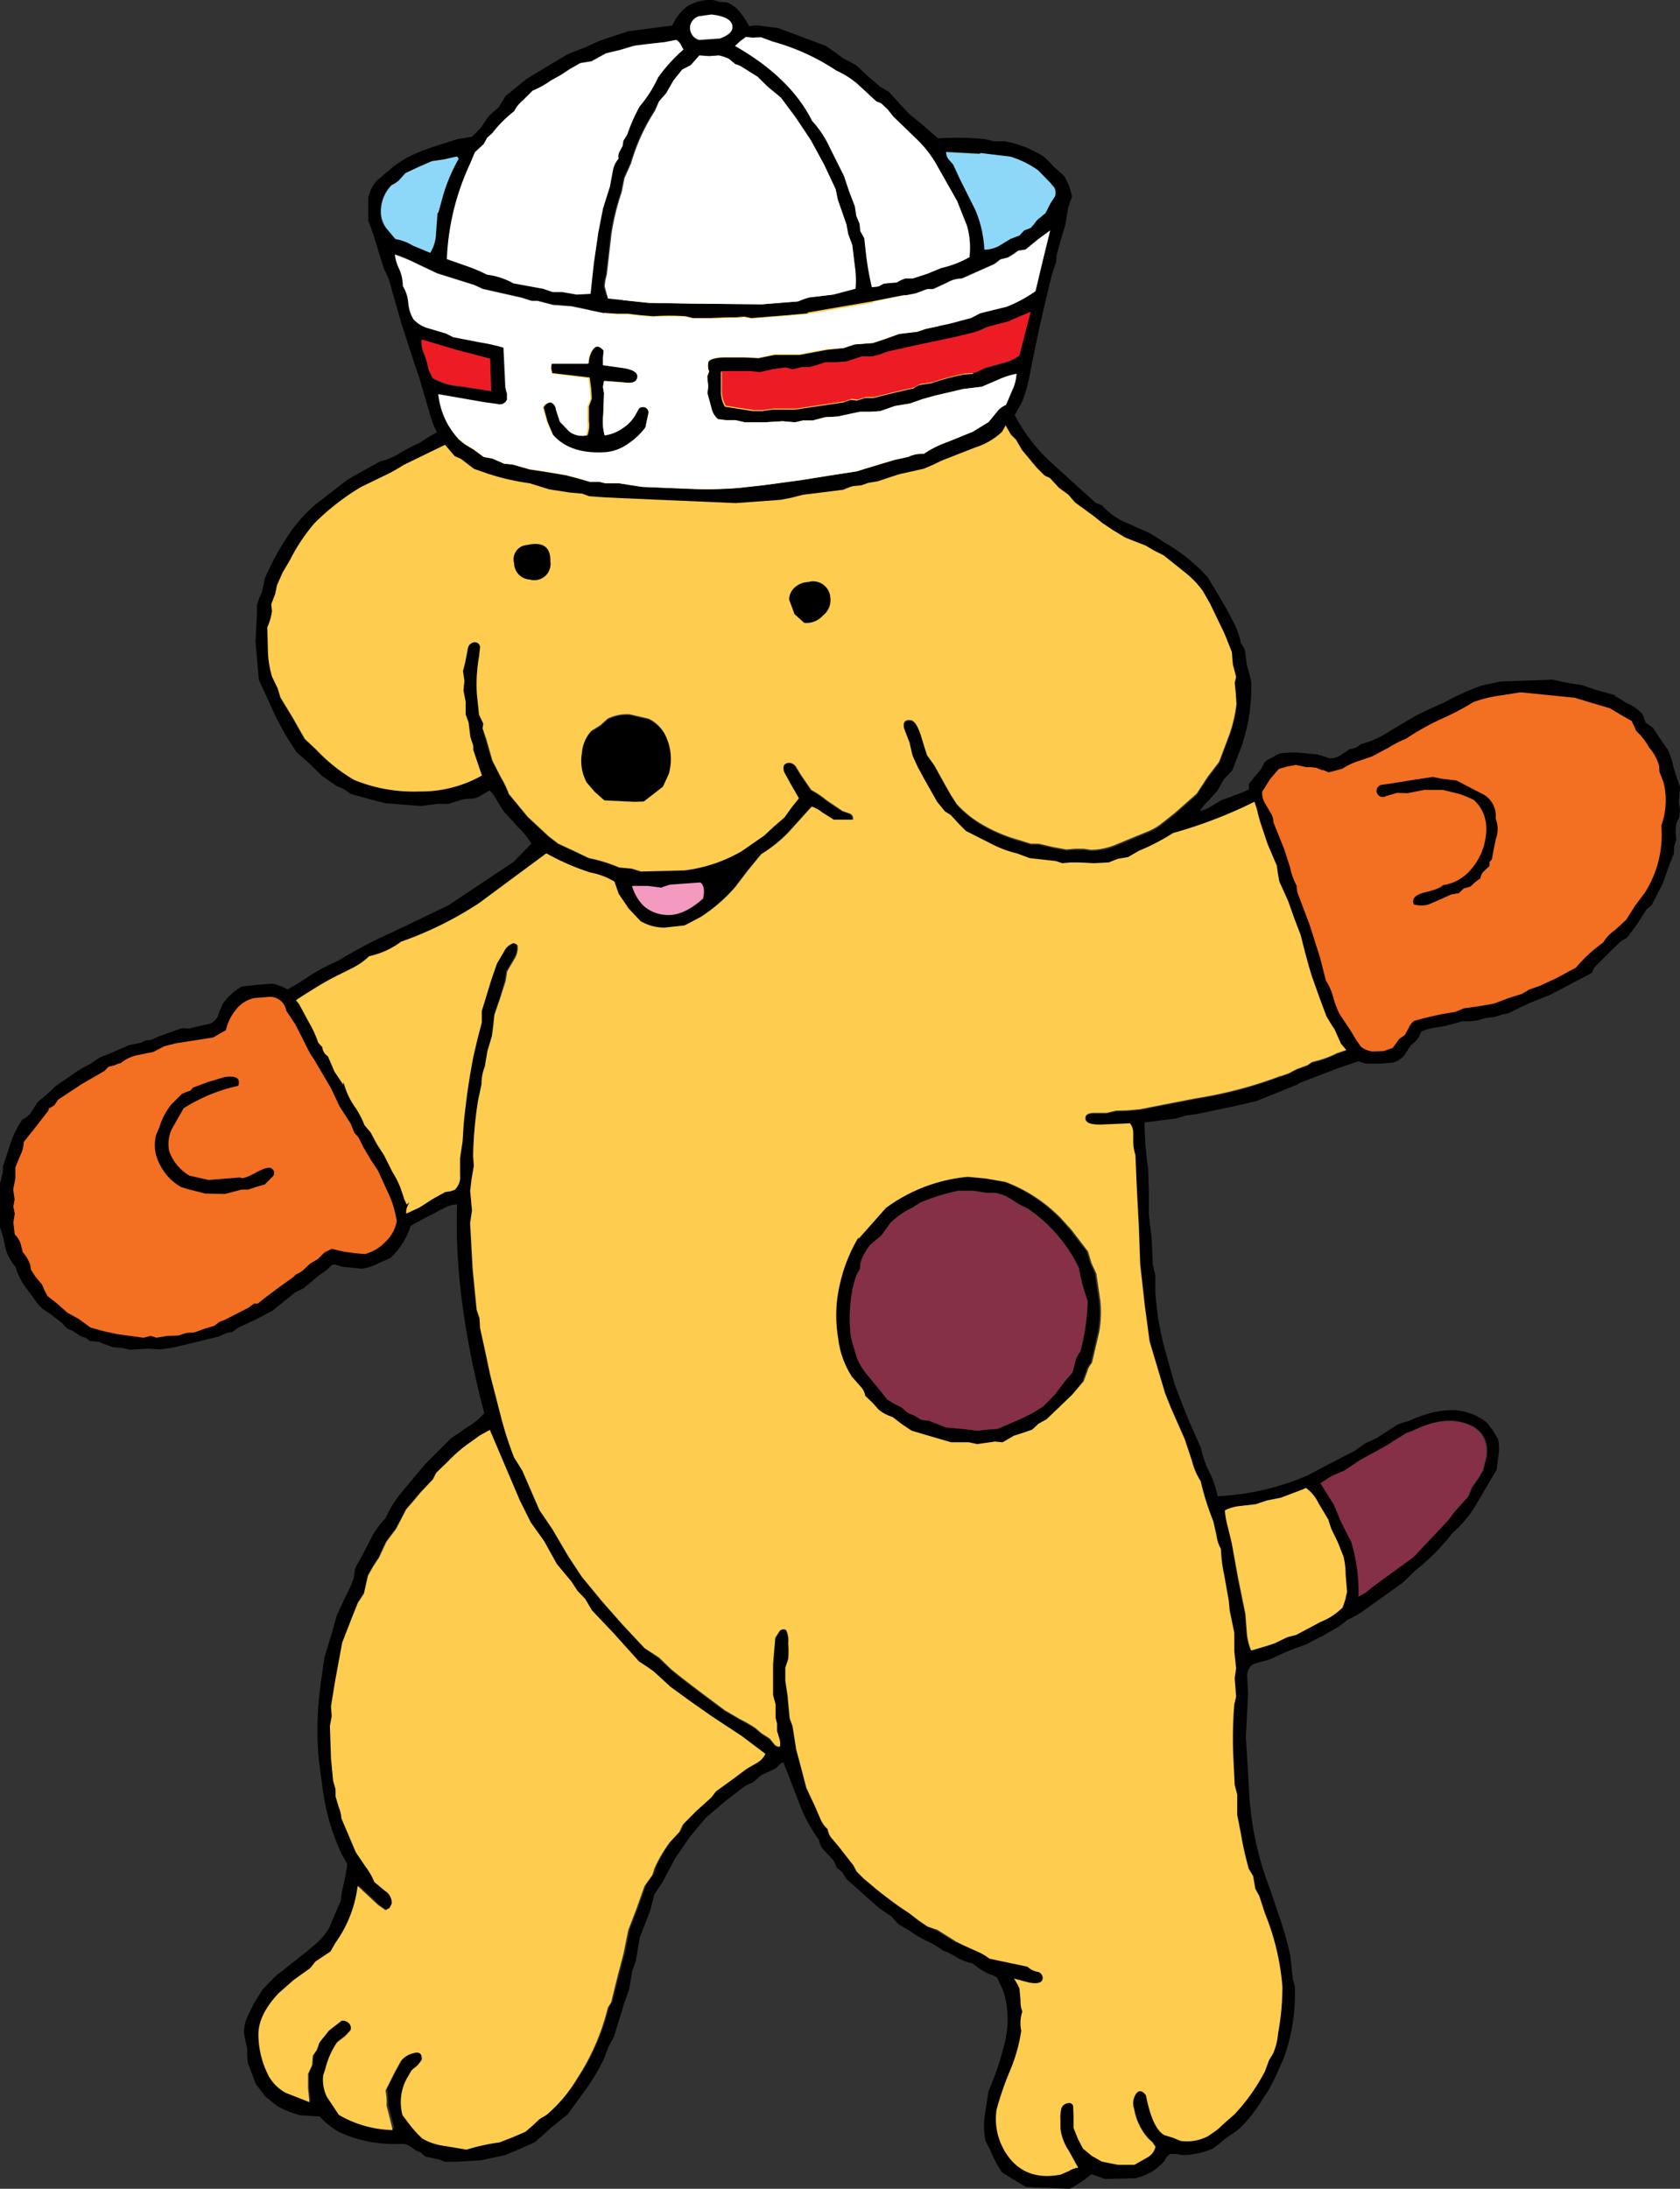<svg id="Layer_1" data-name="Layer 1" xmlns="http://www.w3.org/2000/svg" viewBox="0 0 232.02 302.15"><rect x="0" y="0" width="232.02" height="302.15" fill="#333333" stroke="none"/><defs><style>.cls-1{fill:#fff;}.cls-2{fill:#fecc4e;}.cls-3{fill:#853046;}.cls-4{fill:#f49ac1;}.cls-5{stroke:#000;stroke-miterlimit:10;stroke-width:0.25px;}.cls-6{fill:#f36f21;}.cls-7{fill:#ed1c24;}.cls-8{fill:#8dd8f8;}</style></defs><title>sunhat_and_gloves</title><g id="_101" data-name=" 101"><path class="cls-1" d="M176.63,148.67h0.15l-0.15.05m3.75,56.75-0.3.15,0.1-.1h0.2" transform="translate(0.01 0)"/><path d="M34.23,142.37v-2.15l0.9-.6,0.25-.15,2.6-2a33.47,33.47,0,0,0,4.3-2.45,25.47,25.47,0,0,1,4.35-2.35,63,63,0,0,1,7.6-4l7.7-3.7,3-2,3-2,3-2,2.45-2.5a10.89,10.89,0,0,0-1.85-2.3l-2-2.2-0.9-1.45a5.83,5.83,0,0,0-1-1.4l-1,.55a3.23,3.23,0,0,1-1.15.55l-1.45.1-2.1.65H60.48l-2.35.3-5-.4-2.45-.65-2.35-.65a4.55,4.55,0,0,0-1.75-1l-2.1-1.45-1.75-1.7-1.8-1.6-1.5-2.35-1.3-2.4-2.4-5.25-0.45-5.3,0.2-4v-1l0.3-.9,0.4-.95,0.4-1.85A38.65,38.65,0,0,1,39.73,74a20.76,20.76,0,0,1,3.7-4.25l4.5-3.5L50.13,65l2.35-1.3a9.16,9.16,0,0,0,2.75-1.15,21.61,21.61,0,0,1,2.7-1.4,21.64,21.64,0,0,1,3.5-2l3.65-1.8,4.2-2.7,2.55-2,3.25-3.55,3.3-3.65,2.4-2.2,2.4-2.15,2.1-1.25,1.9-1.45A35.11,35.11,0,0,0,91.63,36a14.72,14.72,0,0,1,5-2h1.05l1.6-.55,6-.55h2.05l2.15,0.1,0.5,0.15,0.55,0.15h1l2.65,0.7,2.65,0.65,2.5,0.75,1.4,0.8,1.55,0.65,2.3,1.5a22.33,22.33,0,0,1,2.35,1.4l3.65,3.65,3.15,4.25,3,4.4,2.95,4.35a24.2,24.2,0,0,0,5.15,7.15l6.45,5.85,0.9,0.35a9.13,9.13,0,0,0,3,2.25l3.6,1.6,3.2,2a23.81,23.81,0,0,1,4.85,4.15l2.55,4.3,1.2,2.3a10.77,10.77,0,0,1,.8,2.5,2.32,2.32,0,0,1,.6,1.25l0.2,1.7,0.35,1.2,0.25,1.1a24.39,24.39,0,0,1-1.6,9.65l-1,2.6-1.15,1.2-0.9,1.6-1.25,1.4a5.44,5.44,0,0,0-1.15,1.4,4.41,4.41,0,0,0,1.55-.65q1.15-.7,1.45-0.85l2.7-1,1.7-.75,0.45-.3,0.95,1.6-0.65.35A63.8,63.8,0,0,1,162,115a30.36,30.36,0,0,1-4.7,2.5l-1.45.85-1.45.25-1.25.5-2,.1-2.15-.1-1.15.1-1.15.1-0.9-.3-1.8-.2-1.8-.2-1.75-.65a15.36,15.36,0,0,1-3.3-1.2l-3.75-1.9-1-1-1.1-1.2-0.8-.5-1.05-1.35-1.75-3.1-0.95-1.75-0.7-1.55-0.4-1.75-0.75-1.95q-0.3-1.3.9-1.15,0.7,0,1.35,1.9l0.9,2.9,1,1.4,1.5,2.75,0.8,1.4,0.8,1.25a14.83,14.83,0,0,0,3.8,3,21.25,21.25,0,0,0,4.85,2l1.6,0.5h1.1l1.9,0.45,1.9,0.35,1.2-.1h1.2l1,0.15a9.07,9.07,0,0,0,3.4-.7l2.9-1.2,1.6-.65a8.32,8.32,0,0,0,2-1.2l1.7-1.35,3-2.65,1.5-2.3,1.6-2.1,1.45-3.85a19.78,19.78,0,0,0,.95-4.15l-0.1-1.45-0.15-1.5,0.2-.8-0.45-1.7-0.15-1.75-1-2.5-2-4.15-1-1.75a13.3,13.3,0,0,0-2.65-2.7l-2.75-2.2-1.35-.8-1.2-.7-2.8-1.1-1.65-1-1.5-1-1.25-1-2.55-1.8-0.9-1.05-1.35-1L145,66l-0.75-.4-1.1-1.1-1-1.2-1-1.2-0.85-1.45-0.7-.7-0.9-1.45L138,57l-0.9-1.14-0.85-1.2-3.1-4.85-2.55-3.55L127.93,43l-3.4-2.65-1.35-.75-0.6-.45-0.6-.5-1.1-.45-2.3-1.35a8.64,8.64,0,0,0-2.75-.75,2.81,2.81,0,0,0-2-.55,10.13,10.13,0,0,0-3.45-.8l-3.25-.3-7,.75-1.4.25-1.3.5-2.95.55-1.7.9-2.15,1.26-2.3,1.2-1.15,1a17,17,0,0,0-2.7,1.5l-2,1.65-2.9,2.75-2.65,3-2.6,3a13.76,13.76,0,0,1-2.9,2.65L69.28,57l-3,1.85a18,18,0,0,1-3.15,1.76l-3.7,1.8-3.7,1.8a22,22,0,0,1-2.85,1.55l-3,1.45a33.39,33.39,0,0,0-6.45,5,24.72,24.72,0,0,0-3.4,5.1L39,79l-0.8,1.75L38,82l-0.5,1.45,0.1,0.95a7.71,7.71,0,0,1-.6,2.26V90a13.58,13.58,0,0,0,.55,3.45L38.33,95l0.3,1.25,1.7,2.8L42,102l1.6,1.5a23.49,23.49,0,0,0,5.2,4.15,21.61,21.61,0,0,0,9,1.6,17.15,17.15,0,0,0,8.65-2.2l-1.2-3.55a1.85,1.85,0,0,0-.15-1l-0.25-.8-0.25-2-0.4-1.1V96.9l-0.3-1.55L64.13,94l-0.2-1.34,0.3-1.2,0.35-1.8a1.09,1.09,0,0,1,.85-1,0.71,0.71,0,0,1,.8.75l-0.1,1.25a21.64,21.64,0,0,0-.25,5.15l0.25,2.85,0.55,1.2-0.1.65L67,102l0.9,3,1.2,2.35a13.6,13.6,0,0,1,1.1,2.3l2.6,3.15,2.9,2.7,1.3,1,2.15,1,2.1,1a21.6,21.6,0,0,1,4.2,1.3l1.7,0.15,1.3,0.4,6-.15a20.79,20.79,0,0,0,7.9-2.65l3.1-2.15,1.4-1.3,1.4-1.2,1-1.4,1-1.25-1.15-2-0.9-1.65q-0.4-1.15.65-1.25a1.16,1.16,0,0,1,1,.55l0.7,1.15,1.35,2.05a12.61,12.61,0,0,1,2.15,1.45l2.15,1.45,1,0.35a0.72,0.72,0,0,1,.45.85H115l-1.6-1a4.3,4.3,0,0,0-1.45-.8l-3.2,3.55a19.44,19.44,0,0,1-3.75,3l-1.85,2.25-1.75,2.3a22.36,22.36,0,0,1-4.8,4.15l-2.2,1.15-2.75.3a6.43,6.43,0,0,1-3.35-.9l-1.65-1.75-1.35-2-0.6-1.7a9.88,9.88,0,0,0-3.3-1.25,32.54,32.54,0,0,1-6.1-2.65l-9.2,6.81A49.2,49.2,0,0,1,55.28,130a11.32,11.32,0,0,1-4.4,2,9.53,9.53,0,0,1-2.25,1.6l-2.5,1.26q-1.5.75-4.4,2.6l-2.15,1.4-3.5,2.2-1.85,1.3m15.6,29,5.65-3.7,2.35-1.1,1.7-1.1,1.8-1,0.7-.1,0.6-.2a2.37,2.37,0,0,0,.75-2v-2.4l0.35-2.3,0.15-2.35q0.45-4.8,1.35-9.4l0.55-2.35,0.6-2.3v-1.6l1.35-4.4,0.75-2.1,1-1.7a2.21,2.21,0,0,1,1.25-1.1,0.86,0.86,0,0,1,.6.3,2.85,2.85,0,0,1-.45,1.9l-1,1.7-0.2,1.3L69,137.72l-0.8,2.35-0.15,1.45L67.93,143l-0.65,2.1-0.35,2.1a6.11,6.11,0,0,0-.45,2.4L66,152a55.52,55.52,0,0,0-.65,7.6l0.1,1.35-0.35,1.71-0.2,1.7,0.25,2.7-0.3,1.75,0.35,6.35,0.55,5.6,0.4,1.2,0.1,1.35,0.7,3.2,0.7,3.3,1.55,5.85a47.6,47.6,0,0,0,1.8,5.55l1.15,1.85,2.3,5.45,1.8,2.65,2.2,3.75,1.85,2.8,2.8,3.4,2.9,3.25,3,3.2,1.9,1.35,1.7,1.6q1.4,1.25,7.45,5.7l2.05,1.2a20.81,20.81,0,0,1,2.1,1.2l0.95,0.8,1.1,0.7,0.6,0.75a0.9,0.9,0,0,0,.8.35,2.35,2.35,0,0,0-.1-1.15l-0.3-1V238l-0.2-.8v-1.85l-0.35-1.3v-4.3l0.3-3.6,0.6-.95a0.74,0.74,0,0,1,.9-0.15,3.24,3.24,0,0,1,.3,1.8,14,14,0,0,1,0,2.2l-0.4,1.2V232l0.3,2,0.3,3.2,0.4,1.1,0.5,3.2,0.7,2.6,0.7,2.7,1.15,2.45,0.8,1.85a4,4,0,0,0,1,1.4,2.41,2.41,0,0,0,.55,1.25l0.85,1,2.15,2.75,0.45,0.85,1,1,1.2,1q1.4,1.2,3.7,2.85l1.35,0.9,1.3,1,1.3,0.9,1.3,0.55,2.55,1.6,0.65,0.15,0.5,0.25,1.9,0.85a7.61,7.61,0,0,1,1.7,1l5.25,1.1a2.69,2.69,0,0,0,1.35.7,0.88,0.88,0,0,1,.75,1h0q-0.15.8-1.85,0.5l-2.1-.55,0.4,0.65,0.35,0.7,0.15,1.6a4,4,0,0,0,.25,1.6,5,5,0,0,0-.15,2.65,22.7,22.7,0,0,1-1.55,5.5,43.4,43.4,0,0,0-1.85,5.35,8.71,8.71,0,0,0,2,7q2.5,2.8,6.85,2l1.15-.5a2.85,2.85,0,0,1,1.25-.45l-1.3-2.35a7,7,0,0,1-1.15-3.1v-1.2a5.15,5.15,0,0,1,.15-1.6,1.1,1.1,0,0,1,.85-0.65,0.6,0.6,0,0,1,.79.32h0l0.05,1.5v1.55l0.6,1.5,0.7,1.35,1.2,1,1.4,0.8,2.25,0.45h2.25l1.75-1a2.17,2.17,0,0,0,1.15-1.5l-0.4-.6-0.55-.5a8.22,8.22,0,0,1-2-4.15,2.32,2.32,0,0,1,.3-2.1q0.6-.7,1.35.25,0.9,4.6,2.55,5.5l1.15,0.35,1.1,0.45a6.3,6.3,0,0,0,3.75-.65l1.3-.9,1.1-1.1,1.15-1a26.32,26.32,0,0,0,4.25-6l0.55-1.5,0.55-.9a8.52,8.52,0,0,0,.7-2.8,35.78,35.78,0,0,0,.6-6.4,33.54,33.54,0,0,0-2.35-10.15l-0.8-2.45-0.55-1-0.3-1.75-0.6-1a44.64,44.64,0,0,1-1.1-4.9l-0.5-2.55v-2.8l-0.35-1.35-0.15-3.15a57.33,57.33,0,0,1,.1-8l0.25-1-0.1-1.3-0.1-1.25,0.2-1.4-0.25-2.3v-2.5l-0.65-3.15-0.1-1.2-0.64-3.66a20,20,0,0,1-.45-3.6,4.71,4.71,0,0,1-.6-1.8l-0.45-2a37.66,37.66,0,0,1-1.75-5.55,9.41,9.41,0,0,1-1.2-2.8l-1-3-1.9-4.3-0.8-2-1.15-3.85-1-3.35-0.65-4.8-0.65-5.85-0.2-5.5-0.3-4.8-0.25-4.65a5.61,5.61,0,0,1-.3-1.85v-1.3a2.11,2.11,0,0,0-.45-1.2l-3.6.15q-2.5.15-2.55-.85,0-.7,1.1-0.75h1.85l1.25-.3,1.65-.05,1.7-.15,3.8-.75,3.85-.75a58.72,58.72,0,0,0,11.5-3l0.15-.05h0.05l1.15-.4,1.15-.6,1.5-.55,0.55-.4,0.55-.15a13.48,13.48,0,0,0,2.95-1.1l1.5-.5,1.4-.5,1.45-.7h0.15l0.5-.05v2l-1.7.65-3,1-5.45,2.1-0.4.25-1.85.75-3.7,1.49-2.8.65-5.45,1.15-1.5.2-1.3.4-4.4.55a49.58,49.58,0,0,0,.5,6.4l0.1,3.1v3.15l0.4,3.5,0.15,3.45,0.35,1.5v2.25a40,40,0,0,0,1.35,8.1l1.35,4.8,1.75,4.5,1.85,4.2a13.11,13.11,0,0,0,1.2,3.4,12.68,12.68,0,0,1,1.1,3.25,35.71,35.71,0,0,0,12.5-2.9l3-1.6,3.4-1.75,1.4-1,1.7-.8,2.7-1.75a7.64,7.64,0,0,1,1.6-.55q5.1-2.3,8.4-1.15a7.05,7.05,0,0,1,2.55,1.4l0.75,1,0.7,1.15a5.59,5.59,0,0,1,.1,2.15l-0.25,2.1-2.7,4.6a15.42,15.42,0,0,1-3.4,4.15,29.52,29.52,0,0,1-5.15,5.2l-1.75,1.7-5.6,4a12,12,0,0,1-2,1.1l-1.2.95-2.3,1.3-2.35,1.2-1.25.45-1.3.5-2.4,1.1-2.2.6a1.93,1.93,0,0,0-.85,1.9l0.1,2.4-0.15,2.85-0.15,2.9,0.4,6.55a44,44,0,0,0,3,14.65l1,3a45.32,45.32,0,0,1,1.75,6.1l0.35,3.25,0.25,0.8a25.91,25.91,0,0,1-1.45,9.85l-1.05,2.4-1,2-1.1,1.7a19.42,19.42,0,0,1-3.15,3.9l-1.85,1.3-0.9.75-0.8.6a11,11,0,0,1-4.25.9l-0.75-.15h-0.9a2.2,2.2,0,0,0-.8,1l-0.9.85a7.5,7.5,0,0,1-3.15,1.5l-4.2.1q-1-.4-1.85-0.65a14.71,14.71,0,0,1-3,2l-6-.25-1.7-1-1.6-1a14.5,14.5,0,0,1-1.65-3.1l-0.65-1.24A10.13,10.13,0,0,1,136,292l0.5-3.3a40.36,40.36,0,0,0,2.25-6.7,13,13,0,0,0-.25-7.3l-0.8-1.7-0.55-.3-0.55-.2a8.46,8.46,0,0,1-2.25-1.45,7.55,7.55,0,0,1-2.15-.8,12,12,0,0,0-2-1,12.67,12.67,0,0,0-2.3-1.35,15,15,0,0,1-2.25-1.35l-1.55-.9-1-1.1-1.7-1.15-2.25-2-2.25-2-0.55-.9-0.8-.7-0.45-1-1.2-1.25a2.79,2.79,0,0,1-.8-1.55,20.84,20.84,0,0,1-2.7-5l-2.2-5.7a0.94,0.94,0,0,0-.6.35l-0.45.45-2.1,1-1,.9-1.15.55-2.75,2.1-2.7,2.3-2.2,2.65-2,2.9-1.7,3.2-1.2,1.85-0.55,2.15-1.45,3.75-0.55,3.25L87.33,272l-0.45,2.6-0.75,2.16-1.35,4.4L84,282.62l-0.6,1.6a30,30,0,0,1-2.35,4l-2.65,3.65-2.3,1.85-1.1,1-1.15,1-2,.9-2.15.9-3.3.7-3.4.2h-1.6l-0.7-.3-1.9-.4-0.35-.25-0.3-.3-0.8-.35a4.09,4.09,0,0,0-1.45-.85H54.53a18.06,18.06,0,0,1-7.6-1.6,10.44,10.44,0,0,1-2.8-2.2l-2.7-.16a14.67,14.67,0,0,1-3.1-1.25l-1.65-1.3-1.35-1.75-1.1-2.9-0.1-1v-1l-0.25-1.1-0.2-1.1a5.66,5.66,0,0,1,.45-2.15l0.9-1.85,1.25-2,1.75-1.8,2.1-1.65,2.15-1.7L44,268a9.58,9.58,0,0,0,1.45-1.85l0.8-1.9,0.8-1.85,0.15-1.2,0.55-2.5,0.2-1.35-0.35-.65-0.4-.7A30.81,30.81,0,0,1,44.56,247L44,242.76a45.88,45.88,0,0,1,.35-10.8l0.45-3.2,0.9-2.9,0.8-2.85,1.2-2.6a15.27,15.27,0,0,0,1.15-2.6l0.2-1.35,1-1.8L51.43,212a10.67,10.67,0,0,1,1.8-2.4,15.59,15.59,0,0,1,2.45-3.85l3-3.6,3.6-3.6,2.35-1.6a9.64,9.64,0,0,0,2.25-1.85q-4.25-16.1-3.75-28.84a4.1,4.1,0,0,0-1.8.5l-1.7.9q-2.55,1.3-3.2,1.75l-5.85,3.8-0.8-1.8m63.7-89.1a1.57,1.57,0,0,1-.6,1.6,1.83,1.83,0,0,1-1.6.65,1.06,1.06,0,0,1-.8-0.75L110,82.57a1.63,1.63,0,0,1,1.7-1.5,1.49,1.49,0,0,1,1.74,1.19h0v0.06m8.7,84.45a22.62,22.62,0,0,1,11.35-4.3l2.55,0.25,2.6,0.45a21.09,21.09,0,0,1,7.65,5l1.45,1.6,2.3,3,0.5,1.65,0.65,1.4,0.55,3.7a15.41,15.41,0,0,1-.15,4.4l-1,4.25a2.9,2.9,0,0,0-.65,1.2l-0.5,1.35-1.45,1.9L144.53,196l-1.15.65-0.85.8-1.3.45-1.25.4-1.55.9-1.05-.1-2.45.35-1.15-.25h-2.45l-2.75-.8-2.7-.8-1.35-.9-1.3-1a5.4,5.4,0,0,1-1.9-1l-0.9-1-0.95-.9a2.65,2.65,0,0,0-.75-1.4l-1.1-1.25a12.41,12.41,0,0,1-1.9-5.3,18.74,18.74,0,0,1,.25-7.55,21.68,21.68,0,0,1,2.55-6.35l3.75-4.15m3.85-.15a11.33,11.33,0,0,0-3.2,2.2l-1.2,1.7-0.85.7-0.75.65a8.71,8.71,0,0,0-1.2,2.1,3,3,0,0,0-.15,1.1l-0.5.9a15.83,15.83,0,0,0-.85,4.2,20,20,0,0,0,.1,4.5l0.8,2.75a8.85,8.85,0,0,0,1.4,2.3l1.65,2,1.15,1.45,0.9,0.55,1.1,0.55,0.8,0.75,1,0.4,0.85,0.55,1.15,0.15,2.25,0.9,2.25,0.2,2.1,0.25,1.4-.15,1.4-.1,3.25-1.4,1.6-.8,1.45-.9,1.65-1.65,1.4-1.85,1.05-1.2,0.4-1.5a3.06,3.06,0,0,1,.7-1.4,30.64,30.64,0,0,0,1-7A25.09,25.09,0,0,1,149,175a20.79,20.79,0,0,0-7-8.15,15.11,15.11,0,0,1-2.15-1.2,6.3,6.3,0,0,0-2.4-1h-1.15l-1.9-.3h-2a27.43,27.43,0,0,0-5.2,1.6l-1.1.65m54.1,38.85-0.1.1-3.15,1.2-2,.4-1.45.5-2.2.25a6,6,0,0,0-2.1.6,11.94,11.94,0,0,0,.4,2.25l0.5,2.25,0.8,4.85,1,4.9,0.2,2.6a7.52,7.52,0,0,0,.6,2.45l2.2-.65,1.05-.35,1.75-.85,1.2-.3,3.35-1.8a8.91,8.91,0,0,0,3.05-2l0.35-1.05,0.25-1.1-0.2-2.45a10.33,10.33,0,0,0-.3-2.45l-0.8-2-0.9-1.8-0.4-1.25-1.3-2.3a5.44,5.44,0,0,0-1.6-2h-0.2m5.5-2.45-1.75.75-1.55,1,1.9,3.05,0.9,2.2,0.75,1.45,0.7,1.35a23.37,23.37,0,0,1,1,7.55l1-.55,0.9-.75,5.7-4.15,4.8-5.1,0.9-1.15,1.85-2.05,0.55-1.3,0.85-1.2,0.65-1.1,0.5-1.95q0.4-3.7-3.3-4.7-2.9-.8-6.8,1.1l-0.95.35-3.05,1.9-3.2,1.75-2.3,1.55M71.83,77.12A1.22,1.22,0,0,1,72.93,76H73q2.3-.45,2.25,1.65a1.57,1.57,0,0,1-2,1.75,1.6,1.6,0,0,1-1.4-1.6V77.2M81.73,101l1.2-.75,1-.9a5.89,5.89,0,0,1,3.1-.6l2.55,0.6a5,5,0,0,1,2.55,2.7,7.41,7.41,0,0,1,.25,4.75l-0.8,1.75-1.35,1.05-1.3,1-1.25.05-4.2-.2-1.35-1.19L81,108a6.34,6.34,0,0,1-.7-3.9,5.09,5.09,0,0,1,1.35-3.2m7.75,21.4H87.28a6.33,6.33,0,0,0,1.55,2.7,5,5,0,0,0,2.85,1.3q2.55,0.35,5.45-2.21,0.35-1.65-.35-2.2l-4.2.3-1.1.35-2-.25m-22,75.2-1.35.75-1.25.9a20.33,20.33,0,0,0-3.2,2.75l-1.55,1.46-0.45.9L58,206l-1,1.2-1,1.15-0.7,1.35L54.61,211l-1.35,1.8-1,2.15-0.75,1.15-0.7,1.25-0.55,2.45-0.85,1.3L48.73,223l-1.4,3.6-1,5.4-0.55,3.4,0.1,1.35-0.25,1.35,0.15,4.5,0.3,3.1,0.35,1.1v1l0.45,1.55a4.32,4.32,0,0,1,.35,1.5l1,2.4,1,2.35,1.35,2a9,9,0,0,1,1.2,2.1l1.5,1.25a1.89,1.89,0,0,1,.9,1.75l-0.3.6-0.55.3-1-.7-2.8-2.65a17,17,0,0,1-3.1,7.9l-0.65,1.15-2.1,1.4-0.7.9-2.25,1.6L38.63,275q-2.9,3-2.8,5.9a12.63,12.63,0,0,0,1.45,5.6,6,6,0,0,0,2.3,2.25l3.3,1.3-0.2-1.9v-2l0.55-1.2,0.1-1.3,0.55-.8,0.35-1.1,1.35-1.7,1.75-1.35a1.2,1.2,0,0,1,1,.35,0.94,0.94,0,0,1,.2,1l-0.75.8-1.1.85a10.85,10.85,0,0,0-1.6,3.6l-0.3.9a5.35,5.35,0,0,0,.5,3L47,291.71a15.48,15.48,0,0,0,7.45,2.1l-0.4-1.6-0.45-1.75a8.33,8.33,0,0,0-.15-2.1l1.2-2.4,0.9-1.65a3.17,3.17,0,0,1,1.7-1.1q1.3-.4,1.2.9l-0.55.75-0.85.7-0.7,1.2a6.88,6.88,0,0,0-.55,5l1.25,1.7,0.75,0.85,0.7,0.7a8,8,0,0,0,2.85,1l3.3,0.55a27.81,27.81,0,0,1,4.55-1l1.8-.7,1.75-.75,1-.85,0.95-.9,1-.6a20.26,20.26,0,0,0,4.2-5,31.59,31.59,0,0,0,4.25-9.8l0.45-.7,0.85-3.45,0.9-3.35,0.65-3.2,1.15-3,1.1-3.1,1.1-1.55,0.25-.85a19.75,19.75,0,0,1,2.1-3.6l1.35-1.45,0.5-1.05,1.6-1.65,1.95-1.74,0.65-.85,2.15-1.55,2.15-1.6,1.4-.8a2.68,2.68,0,0,0,1.1-1.2l-3.25-2.45L98.13,237l-2.85-2-2.75-2-2.4-2.14-1-.7-1-.65-3.6-4-2.9-3.05-0.95-1.6-1.05-1.1-0.85-1.3-2-2.4L75,212.92l-1.85-2.6-1.5-3-4.15-9.75h-0.2" transform="translate(0.01 0)"/><path class="cls-2" d="M181.48,121.82l0.2,0.85,1.5,1.5,0.95,4.35a2.33,2.33,0,0,0-1.4,1.05,0.75,0.75,0,0,0-.1.65l0.6,0.4,1.35-.35a55.37,55.37,0,0,0,2.85,7.65v0.2l-0.8.05,2.55,5.5H189l-1.45.7-1.4.5-1.5.5a13.48,13.48,0,0,1-2.95,1.1l-0.55.15-0.55.4-1.5.55-1.15.6-1.15.4h-0.2v0.05a58.72,58.72,0,0,1-11.5,3l-3.85.75-3.8.75-1.7.15-1.65.05-1.25.3H151q-1.15.05-1.1,0.75,0,1,2.55.85l3.6-.15a2.11,2.11,0,0,1,.45,1.2v1.3a5.61,5.61,0,0,0,.3,1.85l0.2,4.8,0.25,4.8,0.2,5.5,0.65,5.85,0.65,4.8,1,3.35,1.15,3.85,0.8,2,1.9,4.3,1,3a9.41,9.41,0,0,0,1.2,2.8,37.66,37.66,0,0,0,1.75,5.55l0.45,2a4.71,4.71,0,0,0,.6,1.8,20,20,0,0,0,.45,3.6l0.65,3.65,0.1,1.2,0.65,3.15V228l0.25,2.3-0.2,1.4,0.1,1.25,0.1,1.3-0.25,1a57.33,57.33,0,0,0-.1,8l0.15,3.15,0.35,1.35v2.8l0.5,2.55a44.64,44.64,0,0,0,1.1,4.9l0.6,1,0.3,1.75,0.55,1,0.8,2.45a33.54,33.54,0,0,1,2.4,10.11,35.78,35.78,0,0,1-.6,6.4,8.52,8.52,0,0,1-.7,2.8l-0.55.9-0.55,1.5a26.32,26.32,0,0,1-4.25,6l-1.15,1-1.2,1.09-1.3.9a6.3,6.3,0,0,1-3.75.65l-1.1-.45-1.15-.35q-1.65-.9-2.55-5.5-0.75-1-1.35-.25a2.32,2.32,0,0,0-.3,2.1,8.22,8.22,0,0,0,2,4.15l0.55,0.5,0.4,0.6a2.17,2.17,0,0,1-1.15,1.5l-1.75,1h-2.25l-2.25-.45-1.4-.8-1.2-1-0.7-1.35-0.6-1.5V292.2l-0.05-1.5a0.6,0.6,0,0,0-.77-0.36h0a1.1,1.1,0,0,0-.85.65,5.15,5.15,0,0,0-.15,1.6v1.2a7,7,0,0,0,1.15,3.1l1.3,2.35a2.85,2.85,0,0,0-1.25.45l-1.15.5q-4.35.85-6.85-2a8.71,8.71,0,0,1-2-7,43.4,43.4,0,0,1,1.85-5.35,22.7,22.7,0,0,0,1.55-5.5,5,5,0,0,1,.15-2.65,4,4,0,0,1-.25-1.6l-0.15-1.6-0.35-.7-0.4-.65,2.1,0.55q1.7,0.3,1.85-.5a0.88,0.88,0,0,0-.74-1h0a2.69,2.69,0,0,1-1.35-.7l-5.25-1.1a7.61,7.61,0,0,0-1.7-1l-1.9-.85-0.5-.25L132,268l-2.55-1.6-1.34-.44-1.25-.85-1.3-1-1.35-.9q-2.3-1.65-3.7-2.85l-1.2-1-1-1-0.45-.85-2.15-2.75-0.85-1a2.41,2.41,0,0,1-.55-1.25,4,4,0,0,1-1-1.4l-0.8-1.85-1.15-2.45-0.7-2.7-0.7-2.6-0.5-3.2-0.4-1.1-0.3-3.2-0.3-2v-1.8l0.4-1.2a14,14,0,0,0,0-2.2,3.24,3.24,0,0,0-.3-1.8,0.74,0.74,0,0,0-.9.15l-0.6.95-0.3,3.6V234l0.35,1.3v1.85l0.2,0.8v1l0.3,1a2.35,2.35,0,0,1,.1,1.15,0.9,0.9,0,0,1-.8-0.35l-0.6-.75-1.1-.7-0.95-.8a20.81,20.81,0,0,0-2.1-1.2l-2.05-1.2q-6-4.45-7.45-5.7L91,228.8l-2-1.3-3-3.2-2.85-3.24-2.8-3.4-1.85-2.8-2.2-3.75-1.8-2.65L72.12,203,71,201.22a47.6,47.6,0,0,1-1.8-5.55l-1.5-5.85-0.7-3.3-0.7-3.2L66.23,182l-0.4-1.2-0.55-5.6-0.35-6.35,0.25-1.75-0.25-2.7,0.2-1.7,0.3-1.75-0.1-1.35A55.52,55.52,0,0,1,66,152l0.5-2.35a6.11,6.11,0,0,1,.45-2.4l0.35-2.1L67.93,143l0.2-1.44,0.15-1.45,0.8-2.35,0.75-2.35,0.2-1.3,1-1.7a2.85,2.85,0,0,0,.45-1.9,0.86,0.86,0,0,0-.6-0.3,2.21,2.21,0,0,0-1.25,1.1l-1,1.7-0.75,2.15-1.35,4.4v1.6l-0.6,2.3-0.55,2.35q-0.9,4.6-1.35,9.4l-0.15,2.35-0.35,2.3v2.4a2.37,2.37,0,0,1-.75,2l-0.6.2-0.7.1-1.8,1-1.7,1.1-2.35,1.1L50,171.47l-13.85-30.4,3.5-2.2,2.15-1.4q2.9-1.85,4.4-2.6l2.5-1.25A9.53,9.53,0,0,0,51,132a11.32,11.32,0,0,0,4.4-2,49.2,49.2,0,0,0,10.8-5.35l9.25-6.85a32.54,32.54,0,0,0,6.1,2.65,9.88,9.88,0,0,1,3.3,1.25l0.6,1.7,1.35,2,1.65,1.75a6.43,6.43,0,0,0,3.35.9l2.75-.3,2.2-1.15a22.36,22.36,0,0,0,4.8-4.15l1.75-2.3,1.85-2.25a19.44,19.44,0,0,0,3.75-3l3.2-3.55a4.3,4.3,0,0,1,1.45.8l1.6,1h2.65a0.72,0.72,0,0,0-.45-0.85l-1-.35-2.15-1.45a12.61,12.61,0,0,0-2.15-1.45L110.63,107l-0.7-1.15a1.16,1.16,0,0,0-1-.55q-1,.1-0.65,1.25l0.9,1.65,1.15,2-1,1.25-1,1.4-1.4,1.2-1.4,1.3-3.1,2.15a20.79,20.79,0,0,1-7.9,2.65l-6,.15-1.3-.4-1.7-.15a21.6,21.6,0,0,0-4.2-1.3l-2.1-1-2.15-1-1.3-1-2.9-2.7-2.6-3.15a13.6,13.6,0,0,0-1.1-2.3L68,105l-0.85-3-0.5-1.45,0.1-.65-0.6-1.24-0.3-2.85a21.64,21.64,0,0,1,.3-5.15l0.15-1.25a0.71,0.71,0,0,0-.66-0.75H65.43a1.09,1.09,0,0,0-.85,1l-0.35,1.8-0.3,1.2L64.13,94,64,95.31l0.3,1.55v1.75l0.4,1.1,0.25,2,0.25,0.8a1.85,1.85,0,0,1,.15,1l1.2,3.55a17.15,17.15,0,0,1-8.65,2.2,21.61,21.61,0,0,1-9-1.6,23.49,23.49,0,0,1-5.2-4.15l-1.6-1.5-1.65-2.9-1.7-2.8L38.33,95l-0.75-1.55A13.58,13.58,0,0,1,37,90l-0.1-3.4a7.71,7.71,0,0,0,.65-2.25l-0.1-.95L38,82l0.25-1.2,0.8-1.8,1-1.7a24.72,24.72,0,0,1,3.4-5.1,33.39,33.39,0,0,1,6.45-5l3-1.45a22,22,0,0,0,2.8-1.55l3.7-1.8,3.7-1.79a18,18,0,0,0,3.15-1.75l3-1.85,2.15-1.6a13.76,13.76,0,0,0,2.9-2.65l2.6-3,2.65-3L82.48,44l2-1.65a17,17,0,0,1,2.7-1.5l1.15-1,2.3-1.2,2.15-1.25,1.7-.9,3-.5,1.3-.5,1.4-.25,7-.75,3.25,0.3a10.13,10.13,0,0,1,3.45.8,2.81,2.81,0,0,1,2,.55,8.64,8.64,0,0,1,2.75.75l2.3,1.35L122,38.7l0.6,0.5,0.6,0.45,1.35,0.75L128,43l2.7,3.25,2.55,3.55,3.1,4.85,0.85,1.2L138,57l0.75,1.5,0.85,1.5,0.7,0.7,0.85,1.45,1,1.2,1,1.2,1.1,1.1L145,66l1.2,1.3,1.35,1,0.9,1.05L151,71.21l1.25,1,1.5,1,1.65,1,2.8,1.1,1.2,0.7,1.3,0.65,2.75,2.2a13.3,13.3,0,0,1,2.65,2.7l1,1.75,2,4.15,1,2.5,0.15,1.75,0.45,1.7-0.2.8,0.15,1.5,0.1,1.45a19.78,19.78,0,0,1-.95,4.15l-1.45,3.85-1.6,2.1-1.5,2.3-3,2.65-1.7,1.35a8.32,8.32,0,0,1-2,1.2l-1.6.65-2.9,1.2a9.07,9.07,0,0,1-3.4.7l-1-.15h-1.2l-1.2.1-1.9-.35-1.9-.45h-1.1l-1.6-.5a21.25,21.25,0,0,1-4.85-2,14.83,14.83,0,0,1-3.8-3l-0.8-1.25-0.8-1.4-1.5-2.7-1-1.4-0.9-2.9q-0.65-1.85-1.35-1.9-1.2-.15-0.9,1.15l0.75,1.95,0.4,1.75,0.7,1.55,0.95,1.75,1.75,3.1,1.1,1.35,0.8,0.5,1.1,1.2,1,1,3.75,1.9a15.36,15.36,0,0,0,3.3,1.2l1.75,0.65,1.8,0.2,1.8,0.2,0.9,0.3,1.15-.1H149l2.1,0.1,2-.1,1.25-.5,1.45-.25,1.45-.85A30.36,30.36,0,0,0,162,115a63.8,63.8,0,0,0,11.9-4.65l0.65-.35,7,11.9m-69.7-40.79a1.63,1.63,0,0,0-1.7,1.5l0.45,1.25a1.06,1.06,0,0,0,.8.75A1.83,1.83,0,0,0,113,84a1.57,1.57,0,0,0,.6-1.6A1.49,1.49,0,0,0,112,81h-0.18m6.7,89.85A21.68,21.68,0,0,0,116,177.2a18.74,18.74,0,0,0-.25,7.55,12.41,12.41,0,0,0,1.9,5.3l1.1,1.25a2.65,2.65,0,0,1,.75,1.4l0.95,0.9,0.9,1a5.4,5.4,0,0,0,1.9,1l1.3,1,1.35,0.9,2.7,0.8,2.75,0.8h2.45l1.15,0.25,2.45-.35,1.05,0.1,1.55-.9,1.25-.4,1.3-.45,0.85-.8,1.15-.65,3.5-3.35,1.6-1.85,0.5-1.35a2.9,2.9,0,0,1,.65-1.2l1-4.25a15.41,15.41,0,0,0,.15-4.4l-0.55-3.7-0.65-1.4-0.5-1.65-2.3-3-1.45-1.6a21.09,21.09,0,0,0-7.65-5l-2.6-.45-2.55-.25a22.62,22.62,0,0,0-11.35,4.3L118.58,171m61.9,34.5a5.44,5.44,0,0,1,1.6,2l1.35,2.25,0.4,1.25,0.9,1.85,0.8,2a10.33,10.33,0,0,1,.3,2.45l0.2,2.45-0.25,1.1-0.35,1.05a8.91,8.91,0,0,1-3.05,2L179,225.7l-1.2.3-1.75.85-1.05.35-2.2.65a7.52,7.52,0,0,1-.6-2.45l-0.2-2.6-1-4.9-0.9-4.9-0.55-2.25a11.94,11.94,0,0,1-.4-2.25,6,6,0,0,1,2.1-.6l2.2-.25,1.45-.5,2-.4,3.15-1.2,0.3-.15M71.83,77.72a1.6,1.6,0,0,0,1.4,1.6,1.57,1.57,0,0,0,2-1.75q0.1-2.1-2.2-1.65l-0.1.09H72.78a1,1,0,0,0-.95,1.15v0.6m8.5,26.35A6.34,6.34,0,0,0,81,108l1.1,1.3,1.35,1.2,4.2,0.2,1.25-.05,1.3-1,1.35-1.05,0.8-1.75a7.41,7.41,0,0,0-.25-4.85,5,5,0,0,0-2.55-2.8L87,98.61a5.89,5.89,0,0,0-3.1.6l-1,.9-1.2.75a5.09,5.09,0,0,0-1.35,3.2m-12.7,93.35,4.15,9.75,1.5,3,1.85,2.6,1.75,3.15,2,2.4,0.85,1.3,1.05,1.1,0.95,1.6,2.9,3.05,3.6,4,1,0.65,1,0.7,2.35,2.15,2.75,2,2.85,2,4.25,2.8,3.25,2.45a2.68,2.68,0,0,1-1.1,1.2l-1.4.8-2.15,1.6-2.15,1.55-0.65.85-2.1,1.9-1.85,1.85-0.5,1.05-1.35,1.45a19.75,19.75,0,0,0-2.1,3.6l-0.25.85L89,260.36l-1.1,3.1-1.15,3-0.65,3.21L85.23,273l-0.85,3.45-0.45.7a31.59,31.59,0,0,1-4.25,9.8,20.26,20.26,0,0,1-4.2,5l-1,.6-0.95.9-1,.85-1.75.75-1.8.7a27.81,27.81,0,0,0-4.55,1l-3.3-.55a8,8,0,0,1-2.85-1l-0.7-.7-0.75-.85L55.58,292a6.88,6.88,0,0,1,.55-5l0.7-1.2,0.85-.7,0.55-.75q0.1-1.3-1.2-.9a3.17,3.17,0,0,0-1.7,1.1l-0.9,1.65-1.2,2.4a8.33,8.33,0,0,1,.15,2.1l0.45,1.75,0.4,1.6a15.48,15.48,0,0,1-7.45-2.1l-1.65-2.49a5.35,5.35,0,0,1-.5-3l0.3-.9a10.85,10.85,0,0,1,1.6-3.6l1.1-.85,0.75-.8a0.94,0.94,0,0,0-.2-1,1.2,1.2,0,0,0-1-.35l-1.75,1.35L44.08,282l-0.35,1-0.55.8-0.1,1.3-0.55,1.2v2l0.2,1.9-3.3-1.3a6,6,0,0,1-2.3-2.25,12.63,12.63,0,0,1-1.45-5.6q-0.1-2.85,2.8-5.9l2.1-1.85,2.25-1.6,0.7-.9,2.1-1.4,0.65-1.15a17,17,0,0,0,3.1-7.9L52.23,263l1,0.7,0.55-.3,0.3-.6a1.89,1.89,0,0,0-.9-1.75l-1.5-1.25a9,9,0,0,0-1.2-2.1l-1.35-2-1-2.35-1-2.35a4.32,4.32,0,0,0-.35-1.5L46.33,248v-1L46,245.86l-0.3-3.1-0.15-4.5,0.25-1.35-0.1-1.35,0.55-3.4,1-5.4,1.4-3.6,0.75-1.85,0.85-1.3,0.55-2.45,0.7-1.25,0.85-1.3,1-2.15,1.35-1.8,0.7-1.35,0.7-1.35,1-1.15,1-1.2,1.7-1.8,0.45-.9,1.55-1.5a20.33,20.33,0,0,1,3.2-2.75l1.25-.9,1.35-.75h0.2" transform="translate(0.01 0)"/><path class="cls-3" d="M127.18,166a27.43,27.43,0,0,1,5.2-1.6h2l1.9,0.3h1.15a6.3,6.3,0,0,1,2.4,1,15.11,15.11,0,0,0,2.15,1.2,20.79,20.79,0,0,1,7,8.15,25.09,25.09,0,0,0,1.2,4.55,30.64,30.64,0,0,1-1,7,3.06,3.06,0,0,0-.7,1.4l-0.4,1.5-1,1.15-1.4,1.85-1.6,1.65-1.45.9-1.6.8-3.25,1.4-1.4.1-1.4.15-2.1-.25-2.25-.2-2.25-.9-1.15-.15-0.85-.55-1-.4-0.85-.75-1.1-.55-0.9-.55-1.15-1.45-1.65-2a8.85,8.85,0,0,1-1.4-2.3l-0.8-2.75a20,20,0,0,1-.1-4.5,15.83,15.83,0,0,1,.85-4.2l0.5-.9a3,3,0,0,1,.15-1.1,8.71,8.71,0,0,1,1.2-2.1l0.75-.65,0.85-.7,1.2-1.7a11.33,11.33,0,0,1,3.2-2.2l1-.65m60.8,35.5,3.2-1.75,3.05-1.9,0.95-.35q3.9-1.9,6.8-1.1,3.7,1,3.3,4.7l-0.5,1.95-0.65,1.1-0.85,1.2-0.55,1.3-1.85,2.05L200,209.86l-4.8,5.1-5.7,4.15-0.9.75-1,.55a23.37,23.37,0,0,0-1-7.55l-0.7-1.35-0.75-1.5-0.9-2.2-1.9-3.05,1.55-1,1.75-.75,2.3-1.55" transform="translate(0.01 0)"/><path class="cls-4" d="M91.43,122.47l1.1-.35,4.2-.3q0.7,0.55.35,2.2-2.85,2.6-5.4,2.25A5,5,0,0,1,88.83,125a6.33,6.33,0,0,1-1.55-2.7h2.15l2,0.25" transform="translate(0.01 0)"/><path class="cls-5" d="M181.83,105.92l-0.7-.1h-0.75l-1.4-.3-1.2.2-1.2.35-1.2,1.4-1.1,1.75a3,3,0,0,0,.4,1.6l0.85,1.45a2.28,2.28,0,0,1,.3,1.15l1.45,3.6,0.85,2.6a9.55,9.55,0,0,0,.9,2.55l0.1,0.9,1.7,4.5,1.45,4.55,0.8,3.15a8.4,8.4,0,0,1,1,2.25,12.34,12.34,0,0,0,.9,2.4l1.5,2.3,0.75,1.25,0.7,1a3.19,3.19,0,0,0,1.6.65l1.55-.05,1.25-.45,0.9-1.25,0.75-.5,0.55-1.05a2.43,2.43,0,0,1,.7-0.95,41.19,41.19,0,0,1,5.7-1.25l1.2-.5,2.15-.3,2-.35,2-.75,1.9-.6,1-.6,1.45-.5,2.35-1.1,2.65-1.4a19.92,19.92,0,0,1,3.75-3.45,5.43,5.43,0,0,1,1.6-1.7l1.55-1.45,1.2-1.9,1.35-1.8a14.9,14.9,0,0,0,2.3-9.3,10.3,10.3,0,0,0,.3-6l-0.55-1.4-0.05-.85a6.63,6.63,0,0,0-1.4-2.55,8.61,8.61,0,0,0-1.75-2.25l-0.65-1.4-1.5-.85-1.5-.9L219.73,97l-2.3-.7-7.4-.75-2.5.4a17.88,17.88,0,0,0-4,.95,38.86,38.86,0,0,1-4.7,2.45,35.13,35.13,0,0,0-4.6,2.6,14.29,14.29,0,0,0-2.35,1.2l-2.35,1.25-2.05.7a8.93,8.93,0,0,0-2.05,1l-0.95.25-0.95.25-0.8-.35-0.85-.35m1.75-1.1a2.32,2.32,0,0,0,1.5-.4l1.3-.85a2.66,2.66,0,0,0,1.55-.7,12.72,12.72,0,0,0,3-1.2l2.75-1.65,1.9-1.1q1.2-.65,3.85-1.8a34.09,34.09,0,0,1,5.05-2.3l2.7-.6,7.15-.25,2.1,0.45,2,0.3,1.85,0.65,2,0.55a14.13,14.13,0,0,1,2.2,1.25,5.41,5.41,0,0,1,2.25,1.6l0.2,0.6,0.2,0.5,1,0.7,0.95,1.45,1.05,1.5a10,10,0,0,1,.85,2.6l0.85,2.6-0.15,2.05,0.15,1.1-0.1,1-0.25.45-0.15.4a5.9,5.9,0,0,0,0,2.1l-0.3,1.05-0.05,1-0.55,1.35-1,2.8L228,124.86l-0.75.65-1.3,2.05-1.35,1.8-0.85.5-1.5,1.45-2.2,2.2-0.3.7-5.7,3-2.9,1.15-2.9,1.4-0.95.2-0.9.3-1.25.15-1.2.35-1,.1h-1l-2.4.65-1.8.3a5.25,5.25,0,0,0-1.6.55l-0.3.7-0.4.55-0.7.6-0.9,1.35a2.83,2.83,0,0,1-1.5,1l-1.95.15h-1.55a3.1,3.1,0,0,1-1.7-.7l-1.1-1.1-0.75-.9-0.9-2-0.3-.45-0.25-.4-0.55-.9-1-2.7-1-2.8q-0.65-2.05-1.55-5.7l-0.9-2.35-0.85-2.4-1.2-2.65-0.2-1.1-0.15-1.1-0.6-1.4-0.7-1.65-1-3-0.25-.9a10.74,10.74,0,0,0-1-2.85l-0.3-.65v-0.75l0.8-1,0.85-1,0.45-.9a2.72,2.72,0,0,1,1-.65l0.95-.55a13.07,13.07,0,0,1,3.95,0l1.25,0.1a13,13,0,0,1,1.7.55m15.55,2.6,2.1,0.25,3.85,2a3.42,3.42,0,0,1,1.55,3.25,3.93,3.93,0,0,1,.05,2.75q-0.55,2.55-.55,2.85l-0.35.4v0.55l-0.75.7a1.57,1.57,0,0,0-.5,1l-0.7.5-0.7.65-0.9.25-0.7.65-1.1.2-1.3.6-1.75.75a3.58,3.58,0,0,1-2.05,0q-0.45-1.1,1.3-1.6,2.35-.55,2.7-1.05a6.16,6.16,0,0,0,3.45-1.7,8.74,8.74,0,0,0,2.2-3.65q1.15-4.1-1.35-6.4a13.69,13.69,0,0,0-2.2-.9l-2.1-.5h-2.6l-2.3.45-1.4-.05-1.55.45a0.85,0.85,0,1,1-.65-1.55l1.1-.15,3.4-.55,2.65-.4,1.2,0.25" transform="translate(0.01 0)"/><path class="cls-6" d="M182.68,106.27l0.8,0.35,0.95-.25,0.95-.25a8.93,8.93,0,0,1,2.05-1l2.05-.7,2.35-1.25a14.29,14.29,0,0,1,2.35-1.2,35.13,35.13,0,0,1,4.6-2.6,38.86,38.86,0,0,0,4.7-2.45,17.88,17.88,0,0,1,4-.95l2.5-.4,7.5,0.75,2.3,0.7,2.55,0.75,1.5,0.9,1.5,0.85,0.65,1.4a8.61,8.61,0,0,1,1.75,2.25,6.63,6.63,0,0,1,1.4,2.55l0.05,0.85,0.55,1.4a10.3,10.3,0,0,1-.3,6,14.9,14.9,0,0,1-2.3,9.3l-1.35,1.8-1.2,1.9L223,128.42a5.43,5.43,0,0,0-1.6,1.7,19.92,19.92,0,0,0-3.75,3.45L215,135l-2.35,1.1-1.45.5-1,.6-1.9.6-2,.75-2,.35-2.15.3-1.2.5a41.19,41.19,0,0,0-5.7,1.25,2.43,2.43,0,0,0-.7.95l-0.55,1-0.75.5-0.9,1.25-1.25.45-1.55.05a3.19,3.19,0,0,1-1.6-.65l-0.7-1-0.75-1.25L185,140a12.34,12.34,0,0,1-.9-2.4,8.4,8.4,0,0,0-1-2.25l-0.8-3.15-1.45-4.55-1.7-4.5-0.1-.9a9.55,9.55,0,0,1-.9-2.55l-0.85-2.6-1.45-3.6a2.28,2.28,0,0,0-.3-1.15l-0.85-1.45a3,3,0,0,1-.4-1.6l1.1-1.75,1.2-1.4,1.2-.35,1.2-.2,1.4,0.3h0.7l0.7,0.1,0.85,0.35m15.25,0.9-2.65.4-3.4.55-1.1.15a0.85,0.85,0,1,0,.65,1.55l1.55-.45,1.4,0.05,2.3-.45h2.6l2.1,0.5a13.69,13.69,0,0,1,2.2.9q2.5,2.3,1.35,6.4a8.74,8.74,0,0,1-2.2,3.65,6.16,6.16,0,0,1-3.45,1.7q-0.35.5-2.7,1.05-1.75.5-1.3,1.6a3.58,3.58,0,0,0,2.05,0l1.75-.75,1.3-.6,1.1-.2,0.7-.65,0.9-.25,0.7-.65,0.7-.5a1.57,1.57,0,0,1,.5-1l0.75-.7V119l0.35-.4q0-.3.55-2.85a3.93,3.93,0,0,0-.05-2.75,3.42,3.42,0,0,0-1.55-3.25l-3.85-2-2.1-.25-1.2-.25" transform="translate(0.01 0)"/><path class="cls-5" d="M26.28,142.07l1.25-.3,1.15-.25a2.06,2.06,0,0,0,1-.5,2,2,0,0,0,.65-1.15l0.55-1.25a8.38,8.38,0,0,1,2.5-2.3l2.15-.25,2-.15a4.57,4.57,0,0,1,1.55.5l0.55,0.25,0.75,1,0.8,1,1.35,2.5a15,15,0,0,1,1.3,2.84l0.55,0.6a1.83,1.83,0,0,0,.8,1.3l0.9,2.1,1.45,2.15a10.28,10.28,0,0,0,1.5,2.9,13.59,13.59,0,0,1,1.2,2.35l0.85,1,0.85,1.6,1,1.55,1.15,2.3a12,12,0,0,1,1.15,2.3l0.5,1.5,0.4,0.85a2,2,0,0,0,.55,2.35h0a10.24,10.24,0,0,1-2.85,4.7l-1.7.75a6.15,6.15,0,0,1-2.2.7l-2.6-.25-0.8-.25a1,1,0,0,0-.75,0l-0.8.75-1,.7-2.1,1.75-1.2.6-3.1,2.5L35.33,182l-2.45,1.15-0.85.6-0.8.15-1.1.5-6.25,1.5-1.7.25-1.7-.1-2.55.15-1-.25-1.3-.1-1-.35-1-.4-1.2-.1-0.55-.45-0.6-.15L10,183.56l-0.65-.25-0.75-.8-1.75-1.35a4.92,4.92,0,0,1-1.7-1.45l-1.6-2.2a8.36,8.36,0,0,1-1.3-2.7,5.74,5.74,0,0,1-1.4-2.65,18.61,18.61,0,0,0-.75-2.8v-5.9l0.3-1.2a2.35,2.35,0,0,0,.1-1.15l1.1-3.35a12.12,12.12,0,0,1,1.6-3.15,2.69,2.69,0,0,0,1.2-1l0.9-1.4,1.2-1,0.6-.55,0.55-.55,2.45-1.7a14.19,14.19,0,0,1,2.4-1.4l1.3-.9,2-.8,2-.9,1.7-.35,0.6-.3,0.85-.1,1.1-.5,3.1-1.1,1.1,0.05m-5.15,3.16-2,.4a5.46,5.46,0,0,0-2.5,1.15,2.33,2.33,0,0,0-.85.3l-0.85.2-0.5.55-3.2,1.85-3.15,2.1-0.5.75-0.8.5v0.2l-1.7,2.2-1.7,2.15a4.21,4.21,0,0,1-.45,1.8l-0.8,1.7v1.5l-0.3,1.55L2,165.52l-0.2,1.1,0.2,1-0.15,1.2L2,169.67v0.75a3.34,3.34,0,0,1,.8,1.25l0.3,1.2a5.31,5.31,0,0,1,1,1.65l0.15,0.8,0.65,1,0.85,1,0.4,0.8,0.4,0.75L7.93,180l1.35,1.25,1.55,0.85,1.65,1.2,1.8,0.5,1.85,0.4,3.65,0.5,1-.25,0.8,0.25,1.45-.25,1.55-.05,1.1-.35,1.2-.1,1.35-.5,1.35-.4,0.7-.55,0.7-.25,3.2-1.6L35,180h0.5l1-.8,2-1.5,1.9-1.35,0.4-.4a2.79,2.79,0,0,0,1-.6l0.9-.85,1.1-.65,0.9-.9,1-.5,1.75,0.4,1.45,0.2,1.4,0.1a5.84,5.84,0,0,0,2.8-1.65,5.08,5.08,0,0,0,1.6-2.9,13.89,13.89,0,0,0-1-3.5l-1.6-3.5-1-1.5-1-1.7-0.7-1.4-0.55-.6-0.5-1.25-1.55-2.4-1.15-2.45-2.35-4-0.6-.9-1-2-1-1.95-1.25-1.9a2.25,2.25,0,0,0-.6-1.2,2.22,2.22,0,0,0-1.85-.7l-1.9.15a4.32,4.32,0,0,0-2.6,1.6,6.93,6.93,0,0,0-1.4,2.85l-0.9.5-0.85.5-5.15.8-1.75.45L21,145.3m5.2,5.35,0.4-.45,2.15-.8,2.2-.65q2.4-.35,1.9,1.2a23.41,23.41,0,0,0-7.55,3.1L23.68,156a4.93,4.93,0,0,0-.35,3,6.41,6.41,0,0,0,2.8,3.4l2.65,0.6,4.35-.35q0.4,0.3,2.15-.65t2.25-.55a0.72,0.72,0,0,1,.18,1l-0.08.1-1.1,1.1-1.1.3-1.2.4h-0.9l-2.3.6-2.7-.05-2.55-.65L25,164a7.33,7.33,0,0,1-3-3.25,5.55,5.55,0,0,1-.55-3.95l0.45-1.05a9.17,9.17,0,0,1,1.65-3.15l1.35-1.35a5.13,5.13,0,0,1,1.35-.55" transform="translate(0.01 0)"/><path class="cls-6" d="M22.53,144.47l1.75-.45,5.15-.8,0.85-.5,0.9-.5a6.93,6.93,0,0,1,1.4-2.85,4.32,4.32,0,0,1,2.6-1.6l1.9-.15a2.22,2.22,0,0,1,1.85.7,2.25,2.25,0,0,1,.6,1.2l1.25,1.9,1,1.95,1,2,0.6,0.9,2.35,4,1.15,2.45,1.55,2.4,0.5,1.25,0.55,0.6,0.7,1.4,1,1.7,1,1.5,1.6,3.5a13.89,13.89,0,0,1,1,3.5,5.08,5.08,0,0,1-1.6,2.9,5.84,5.84,0,0,1-2.8,1.65L49,173l-1.45-.2-1.75-.4-1,.5-0.9.9-1.1.65-0.9.85a2.79,2.79,0,0,1-1,.6l-0.4.4-1.9,1.35-2,1.5-1,.8h-0.5l-0.85.6L31,182.22l-0.7.25-0.7.55-1.35.4-1.35.5-1.2.1-1.1.35-1.55.05-1.45.25-0.8-.25-1,.25-3.65-.5-1.85-.4-1.8-.5-1.65-1.2-1.55-.85L7.93,180l-1.4-1.1-0.4-.79-0.35-.8-0.85-1-0.65-1-0.15-.8a5.31,5.31,0,0,0-1-1.65l-0.3-1.2a3.34,3.34,0,0,0-.8-1.25l-0.1-.8-0.1-.85,0.2-1.2-0.2-1,0.18-1-0.2-1.35,0.3-1.55v-1.5l0.7-1.7a4.21,4.21,0,0,0,.45-1.8L5,155.47l1.7-2.2v-0.2l0.8-.5,0.5-.75,3.25-2.15,3.2-1.85,0.5-.55,0.85-.2a2.33,2.33,0,0,1,.85-0.3,5.46,5.46,0,0,1,2.5-1.15l2-.4,1.45-.75m2.4,6.65-1.35,1.35A9.17,9.17,0,0,0,22,155.62l-0.45,1.05a5.55,5.55,0,0,0,.45,3.95,7.33,7.33,0,0,0,3,3.25l0.8,0.25,2.55,0.65,2.7,0.05,2.3-.6h0.9l1.2-.4,1.1-.3,1.1-1.1a0.72,0.72,0,0,0,0-1l-0.1-.08q-0.45-.45-2.25.55t-2.15.65l-4.35.35-2.65-.6a6.41,6.41,0,0,1-2.8-3.4,4.93,4.93,0,0,1,.35-3l1.65-2.9a23.41,23.41,0,0,1,7.55-3.1q0.5-1.55-1.9-1.2l-2.2.65-2.15.8-0.4.45a5.13,5.13,0,0,0-1.35.55" transform="translate(0.01 0)"/><path d="M138.48,19.47a14,14,0,0,1,4.7,1.6,5.13,5.13,0,0,1,1.3.85l1.1,1.15L147,24.32l0.65,1.35,0.4,1.4-0.55,1.65L147.13,31l-0.65,2.15-0.55,2-0.1,1.1-0.55,1.6q-1.65,6.6-2.9,13-0.75,4.15-1.75,5.55l-0.7,1.25-0.9.8-0.65,1.15a9.46,9.46,0,0,1-3.65,2.15l-4.35,1.7q-0.4.15-1.4,0.65l-1.4.6-3.35.75-1.55.5-1.5.5-1.25.2-1,.35-1.1.1a8,8,0,0,0-1.35.5l-2.75.35-2.85.35-1.55.4-1.55.3-6.2.45-16.15-.7-2-.1-2.1-.15-0.9-.35L78.73,68l-2.9-.45-2.7-.84a32.92,32.92,0,0,1-5.85-1.35l-1.85-.65-1.75-1.35-0.9-.4-0.85-1a11.3,11.3,0,0,1-2.45-4.4l-1.55-5.3-0.65-1.9-1.9-5.85-1.7-6L53,37.07l-1-3.25q-0.6-2-1.15-3.35V27.32a5.12,5.12,0,0,1,1.2-2.4l2-1.7a14.26,14.26,0,0,1,3.65-2.15,35.44,35.44,0,0,1,3.4-1.2l2-.65,2.1-.35,1.2-1.25,1.1-1.6,1.35-1.2,1-1.6,1-.8,1.9-1.55,5.4-3.25q0.5-.25,1.4-0.6L81,6.47a18.22,18.22,0,0,1,2.7-1.15l3.05-1,3-.4,3.1-.4a6.5,6.5,0,0,1,2-2.6,5.9,5.9,0,0,1,3.7-.9l0.9,0.25,0.9,0.05q1.65,0.55,3.1,3.3a5.27,5.27,0,0,1,2,0l2,0.25,3.35,1.25,3.2,1.2,1.25,0.85,1.2,0.9,0.9,0.45L118.23,9l1.6,1.5,1.75,1.5,1.2,0.7,1.35,1.5,1.4,1.5,2,1.65,2,1.75a39.4,39.4,0,0,1,6.45.1l1.3,0.3h1.2m-7.75,1.4a1.68,1.68,0,0,0,.35,1l0.6,0.75,0.85,1.85,2.2,4.4a15.66,15.66,0,0,1,1.3,5.45,4.34,4.34,0,0,0,2-.5l1.65-1,1.2-.45,0.65-.7,0.9-.35,0.4-.45,0.45-.6,1.2-1,0.65-1.3,0.65-1a1.55,1.55,0,0,0-.1-1.2L145,25.26l-1.65-1.7a13.39,13.39,0,0,0-3.85-1.9l-4.15-.5-4.65-.25m-11.95-9a11.58,11.58,0,0,0-3.25-2.15,30.38,30.38,0,0,0-8.75-4l-1.65-.64-1.2.05-0.9-.1-0.75.6-0.7.65q7.6,4.3,10.65,10.35a14,14,0,0,1,2.4,3.6l2,4,0.7,2.1,0.8,2.1,0.2,1.3,0.45,1.1,0.1,1,0.55,1,0.25,2.25a39.59,39.59,0,0,0,.8,4.5l0.9-.1,0.75-.4,1.8-.15a4.42,4.42,0,0,1,1.2-.55h1l2-.65,1.95-.8a14.17,14.17,0,0,0,3.85-1.5,11.19,11.19,0,0,0-.35-4.35l-1.45-3.4-3-5.3a15.66,15.66,0,0,0-2.7-3.35l-3.1-3-0.8-1-0.9-.85L121,14l-1.1-1-1.15-1.1m-5,10.8L112,19.4l-2.1-3.15-2.05-2.75-1.7-1.4-0.75-.75-0.75-.75-2-1.25a3.43,3.43,0,0,0-1.1-.5l-0.9-.75a7.73,7.73,0,0,0-1.35-.45l-1.35.1-1.35-.1L95.38,9l-1.15.65-1.15,1.5-1,1.75L91,14l-0.7,1.3A27.23,27.23,0,0,0,87,22.56l-0.45,1-0.45,1-0.4,2a33.12,33.12,0,0,0-1.4,5.7l-0.65,5.65-0.2.8-0.1.8,0.45,1.7,5.7,0.6,5.85,0.1,9.75,0.1,5-.4a8.94,8.94,0,0,1,1.55-.55l3.35-.4,3-.8a13.06,13.06,0,0,0-.1-3.15l-0.3-3-0.5-1.39L116.88,31l-1.2-3.45-0.3-1.45-1.6-3.4m-2.2,20.55-2.8.25-5,.4-1-.2-1.15.1h-1.25L98,43.9h-2.3l-1-.25a32.58,32.58,0,0,0-4.5,0l-1.8-.15-1.7-.2H85.28l-1.55-.1-4.8-1-2.6-.2-2.1-.55H73.38L71.93,41l-5.3-1.2-1.2-.55-5.1-1.6L57.48,36.3a21.8,21.8,0,0,0-3-1.25,6,6,0,0,0,.6,2,5.83,5.83,0,0,1,.5,2.35,5.24,5.24,0,0,1,.75,2.3A5.37,5.37,0,0,0,57,44a4.18,4.18,0,0,0,2,1.25L61.58,46l1,0.5,3.6,0.7a25.46,25.46,0,0,1,3.3.75l0.2,5.45,0.2,0.9v0.85a1.06,1.06,0,0,1-1.25.65l-1.85-.25-6.3-1.1a10.83,10.83,0,0,0,2.6,6l1.1,0.9,1.25,0.75,1.35,1L68,63.31l1.6,0.7,1.1,0.1,2.45,0.71,2,0.3,3,0.5,1.7,0.45,1.6,0.45h1.3l0.85,0.2h1.85l3.2,0.5,6.1,0.25a54.83,54.83,0,0,0,7.25-.1l3.6-.4,5.15-.7,3.75-.6,3.85-.6,1.1-.35,4-1.2,2-.45a4.19,4.19,0,0,1,2.1-.4A14.81,14.81,0,0,1,130.88,61l3.45-1.4,2.2-1.35,1.1-1.35a3.28,3.28,0,0,1,1.3-1l0.85-2a6.2,6.2,0,0,0,.6-2.3,10.53,10.53,0,0,0-2.5.8l-2.35,1-2.5.3-3.85.9-1.8.5-1.7.6-2.1.35-2,.7-1.4.1h-1.45l-3.05.65-1.75.1-1.7.45h-1.35l-1.1.25-1.7-.15-2.5.15h-2.7l-1.35-.3h-1.3l-1.1-.09a2.75,2.75,0,0,1-.9-1.55l-0.55-2,0.1-1L97.68,52l0.25-.7a2.32,2.32,0,0,1-.1-1.3q0.2-.55,2.1-0.65h2.85l2,0.1L107,49h3.45l3.75-.7,2.35-.25,1.5-.5,2.55-.2,1.8-.6,1.8-.65,2.5-.3,1.2-.4,3.3-.7,3-.8,1.25-.65,3.65-.9A18.9,18.9,0,0,0,143,40.2l1-4.2,1-4.2L143.33,33l-1.75,1.4-1,.15-0.7.5-0.75.45-1,.25-0.85.65-4.5,2a4,4,0,0,0-2,.55l-1.95.9H128l-1.7.6-2.85.55-3,.6-9,1.55m24.65,2a7,7,0,0,1-2.2.85l-2.6.7-4.3.9-4.5,1-1.1.4-1.15.3h-1.35l-1.05.35-1.1.35-1.4.1h-1.45l-1.15.35-1.1.3h-1l-1.3.3-1-.25-1.8.25-1.75.4-1.35-.15h-3.9v2.6a4.18,4.18,0,0,0,.55,2.25l3.85,0.6h1.35l1.35-.2h3.15l6.7-1,0.95-.35,0.9,0.1,1.1-.35h1.15l2.8-.7,2.8-.65a3.44,3.44,0,0,1,.8-0.45l1.65-.25a31.15,31.15,0,0,1,4.5-1.2l1.35-.1,0.7-.3,0.75-.4,2.5-.7a6.14,6.14,0,0,0,2.2-1l1.55-6h-0.1l-2.8,1.2-3.2.85m-39.65-43a1.88,1.88,0,0,0-.95.79,1.61,1.61,0,0,0-.1,1.55,1.65,1.65,0,0,0,1.15,1l2.85-.2q1.6-.6,1.7-1.4,0.2-1.55-2.9-1.9l-1.75.2m-3.1,3.25-1.55.3-2.2.2-2.1.25-2,.6-1.9.45-1,.55-1,.55-1.55.25-1.4.8-1.3.85-1.35.8a11.87,11.87,0,0,1-2.4,1.35l-1.4,1.35a4.53,4.53,0,0,0-1.2,1.5,16.33,16.33,0,0,0-3,3l-0.7.7-0.5.9L65.63,21,65,22.61a34.43,34.43,0,0,0-3.25,13.11l2.85,1a22.58,22.58,0,0,1,2.7,1.15A10,10,0,0,1,71,39.07L75,39.82l1.3,0.45h1.35l2,0.35,1.9-.1L82,36.32l0.6-4.3,0.65-3.35,0.95-3,0.4-2.15a3.38,3.38,0,0,1,.8-1.7,1.41,1.41,0,0,1,.15-1l0.4-.75,0.1-.7,0.55-.9a24.39,24.39,0,0,1,1.7-3.85,17.33,17.33,0,0,0,2.55-4,21.67,21.67,0,0,1,3.5-3.85L93.93,6a1.09,1.09,0,0,0-.55-0.55M61,27.32a23.5,23.5,0,0,1,2.25-5.4L63,21.62l-1.75.4-1.7.25-1.85.8-1.8.85-0.9,1a4.18,4.18,0,0,1-1,.65,5.16,5.16,0,0,0-1.45,4.25,3.77,3.77,0,0,0,.75,1.75L54.58,33a6.77,6.77,0,0,1,2.4.9l2.45,1a5.31,5.31,0,0,0,.8-2.65l0.25-2.9,0.55-2m6.65,22.3-4.8-1.25L58.23,47a3.67,3.67,0,0,0,.35,2,10.43,10.43,0,0,1,.6,2.15l0.55,1.1a8.66,8.66,0,0,0,3.8,1.15l4.3,0.6-0.15-4.4M88,52.07q-0.1,1-1.85.7l-2.7-.2-0.15.8,0.15,0.9-0.15,3a7.15,7.15,0,0,0,.2,2.8,5.64,5.64,0,0,0,2.5-1,5.34,5.34,0,0,0,1.65-1.7l0.45-.8a0.64,0.64,0,0,1,.6-0.4,0.76,0.76,0,0,1,.8,1L89.13,59a9.42,9.42,0,0,1-2.25,2.2,6.4,6.4,0,0,1-3,1.25q-5.05.4-7.5-2.4l-0.75-1.8-0.55-2a1.25,1.25,0,0,1,1-.7,1.13,1.13,0,0,1,.85,1l0.6,1.65,1.3,1.35a2.87,2.87,0,0,0,2.3.55,4.22,4.22,0,0,0,.2-2v-2l0.4-1.1-0.1-1.45-0.2-1.45-5.15-.6-0.15-.65,0.15-.7h5.05a3.25,3.25,0,0,1,.65-2q0.7-.85,1.5.2l-0.1,1v1l2.85,0.4q2,0.2,1.85,1.25" transform="translate(0.01 0)"/><path class="cls-1" d="M119.93,13l1.1,1,0.65,0.25,0.9,0.85,0.8,1,3.1,3a15.66,15.66,0,0,1,2.7,3.35l3,5.3,1.35,3.4a11.19,11.19,0,0,1,.35,4.35A14.17,14.17,0,0,1,130,37l-1.95.8-2,.65h-1a4.42,4.42,0,0,0-1.2.55l-1.8.15-0.75.4-0.9.1a39.59,39.59,0,0,1-.8-4.5l-0.25-2.25-0.55-1-0.1-1-0.45-1.1-0.2-1.3-0.8-2.1-0.7-2.1-2-4a14,14,0,0,0-2.4-3.6q-3-6-10.65-10.35l0.7-.65L103,5.1l0.9,0.1,1.2-.05,1.65,0.6a30.38,30.38,0,0,1,8.75,4,11.58,11.58,0,0,1,3.25,2.15l1.2,1.1m-4.55,13.1,0.3,1.45,1.2,3.45,0.25,1.36,0.55,1.45,0.35,2.9a13.06,13.06,0,0,1,.1,3.15l-3,.8-3.35.4a8.94,8.94,0,0,0-1.55.55l-5,.4-9.75-.1-5.85-.1-5.7-.6-0.45-1.7,0.1-.8,0.2-.8,0.65-5.65a33.12,33.12,0,0,1,1.4-5.7l0.4-2,0.45-1,0.45-1a27.23,27.23,0,0,1,3.3-7.25L91,14l1-1.15,1-1.75,1.2-1.5L95.38,9l1.2-1.35,1.35,0.1,1.35-.1a7.73,7.73,0,0,1,1.35.45l0.9,0.75a3.43,3.43,0,0,1,1.1.5l2,1.25,0.75,0.75,0.75,0.71,1.7,1.4,2.05,2.75,2.1,3.15,1.8,3.3,1.6,3.4m5.15,15.6,3-.6,2.85-.55,1.7-.6h0.8l1.95-.9a4,4,0,0,1,2-.55l4.5-2,0.85-.65,1-.25,0.75-.45,0.7-.5,1-.15,1.7-1.4,1.7-1.25L144,36l-1,4.2a18.9,18.9,0,0,1-4,2.15l-3.65.9-1.25.65-3,.8-3.3.7-1.2.4-2.5.3-1.8.65-1.8.6-2.55.2-1.5.5-2.35.15-3.75.7h-3.45l-2.2.5-2-.1h-2.8q-1.9.1-2.1,0.65a2.32,2.32,0,0,0,.1,1.3l-0.25.7,0.15,1.35-0.1,1,0.55,2a2.75,2.75,0,0,0,.9,1.55L100.23,58h1.3l1.35,0.3h2.7l2.5-.15,1.7,0.15,1.1-.25h1.35l1.7-.45,1.75-.1,3.05-.65h1.45l1.4-.1,2-.7,2.1-.35,1.7-.6,1.8-.5,3.85-.9,2.5-.3,2.35-1a10.53,10.53,0,0,1,2.5-.8,6.2,6.2,0,0,1-.6,2.3l-0.85,2a3.28,3.28,0,0,0-1.3,1l-1.1,1.35-2.2,1.35L130.88,61a14.81,14.81,0,0,0-3.35,1.65,4.19,4.19,0,0,0-2.1.4l-2,.45-4,1.2-1.1.35-3.85.6-3.75.6-5.15.7-3.6.4a54.83,54.83,0,0,1-7.25.1l-6.1-.25-3.2-.5H83.58l-0.85-.2h-1.3L79.83,66l-1.7-.44-3-.5-2-.3-2.4-.65-1.1-.1-1.6-.7-1.2-.25-1.35-1-1.25-.75-1.1-.9a10.83,10.83,0,0,1-2.6-6l6.3,1.1,1.85,0.25A1.06,1.06,0,0,0,70,55.17v-0.8l-0.2-.9L69.53,48a25.46,25.46,0,0,0-3.35-.75l-3.6-.7-1-.5-2.5-.75a4.18,4.18,0,0,1-2-1.25,5.37,5.37,0,0,1-.7-2.25,5.24,5.24,0,0,0-.75-2.3,5.83,5.83,0,0,0-.5-2.35,6,6,0,0,1-.6-2,21.8,21.8,0,0,1,3,1.25l2.85,1.35,5.1,1.6,1.2,0.55L72,41.1l1.45,0.45h0.8l2.1,0.55,2.6,0.2,4.8,1,1.55,0.1h1.45l1.7,0.2,1.8,0.15a32.58,32.58,0,0,1,4.5,0l1,0.25H98l2.35-.1h1.25l1.15-.1,1,0.2,5-.4,2.8-.25,9-1.55M98.23,2q3.1,0.35,2.9,1.9-0.1.8-1.7,1.4l-2.85.2a1.65,1.65,0,0,1-1.15-1,1.61,1.61,0,0,1,.1-1.5,1.88,1.88,0,0,1,.95-0.75L98.23,2m-4.3,4,0.45,0.85a21.67,21.67,0,0,0-3.5,3.85,17.33,17.33,0,0,1-2.55,4,24.39,24.39,0,0,0-1.7,3.85l-0.55.9-0.1.7-0.4.75a1.41,1.41,0,0,0-.15,1,3.38,3.38,0,0,0-.8,1.7l-0.4,2.15-0.95,3-0.65,3.31L82,36.37l-0.45,4.2-1.9.1-2-.35H76.33L75,39.87l-4.1-.75a10,10,0,0,0-3.65-1.2,22.58,22.58,0,0,0-2.7-1.15l-2.85-1a34.43,34.43,0,0,1,3.2-13.15L65.58,21l1.2-1.1,0.5-.9L68,18.36a16.33,16.33,0,0,1,3-3,4.53,4.53,0,0,1,1.2-1.5l1.35-1.35A11.87,11.87,0,0,0,76,11.16l1.45-.8,1.3-.85,1.4-.8,1.55-.25,1-.55,1-.55,1.9-.45,2-.6,2-.25,2.2-.25,1.55-.3a1.09,1.09,0,0,1,.55.5m-7.8,44.81-2.85-.4v-1l0.1-1q-0.8-1-1.5-.2a3.25,3.25,0,0,0-.65,2h-5l-0.15.7,0.15,0.65,5.05,0.65,0.2,1.45,0.1,1.45-0.45,1v2a4.22,4.22,0,0,1-.2,2,2.87,2.87,0,0,1-2.3-.55l-1.3-1.35-0.55-1.7a1.13,1.13,0,0,0-.8-1,1.25,1.25,0,0,0-1,.7l0.55,2L76.33,60q2.45,2.8,7.5,2.4a6.4,6.4,0,0,0,3.05-1.25A9.42,9.42,0,0,0,89.13,59l0.4-1.8a0.76,0.76,0,0,0-.8-1,0.64,0.64,0,0,0-.6.4l-0.45.8A5.34,5.34,0,0,1,86,59.11a5.64,5.64,0,0,1-2.5,1,7.15,7.15,0,0,1-.2-2.8l0.1-3-0.15-.9,0.15-.8,2.7,0.2q1.75,0.25,1.9-.7t-1.9-1.29" transform="translate(0.01 0)"/><path class="cls-7" d="M139.43,44.27l2.8-1.2h0.1l-1.55,6a6.14,6.14,0,0,1-2.2,1l-2.5.7-0.75.4-0.7.3-1.35.1a31.15,31.15,0,0,0-4.5,1.2l-1.65.24a3.44,3.44,0,0,0-.8.45l-2.8.65-2.8.7h-1.15l-1.1.35-0.9-.1-0.95.35-6.7,1h-3.15l-1.35.2h-1.35l-3.85-.6a4.18,4.18,0,0,1-.55-2.25V51.22h3.9l1.35,0.15,1.75-.4,1.8-.25,1,0.25,1.3-.3h1l1.1-.3L114,50h1.45l1.4-.1,1.1-.35L119,49.2h1.45l1.15-.3,1.1-.4,4.5-1,4.3-.9,2.6-.61a7,7,0,0,0,2.2-.85l3.2-.85M67.83,54l-4.3-.7a8.66,8.66,0,0,1-3.8-1.15L59.18,51a10.43,10.43,0,0,0-.6-2.15,3.67,3.67,0,0,1-.35-2l4.65,1.4,4.8,1.25L67.83,54" transform="translate(0.01 0)"/><path class="cls-8" d="M135.38,21.12l4.15,0.5a13.39,13.39,0,0,1,3.85,1.9l1.65,1.7,0.55,0.7a1.55,1.55,0,0,1,.1,1.2l-0.65,1-0.65,1.3-1.2,1-0.45.6-0.4.45-0.9.35-0.65.7-1.2.45-1.65,1a4.34,4.34,0,0,1-2,.5,15.66,15.66,0,0,0-1.25-5.5l-2.2-4.4-0.85-1.85L131,22a1.68,1.68,0,0,1-.35-1l4.65,0.25m-74.9,8.2-0.2,2.8a5.31,5.31,0,0,1-.8,2.65L57,33.9a6.77,6.77,0,0,0-2.4-.9l-1.2-1.45a3.77,3.77,0,0,1-.75-1.75,5.16,5.16,0,0,1,1.45-4.25,4.18,4.18,0,0,0,1-.65l0.9-1,1.8-.85,1.85-.8,1.7-.25,1.75-.4,0.25,0.3a23.5,23.5,0,0,0-2.25,5.4l-0.55,2" transform="translate(0.01 0)"/></g><path d="M72.8,75.23q3.27-.72,3.2,2.29A2.24,2.24,0,0,1,73.15,80,2.27,2.27,0,0,1,71,77.8a2,2,0,0,1,1.78-2.57" transform="translate(0.01 0)"/><path d="M111.83,80.29a2.4,2.4,0,0,1,2.8,1.91h0V82.3a2.68,2.68,0,0,1-1,2.68,3,3,0,0,1-2.57,1l-1.34-1.2-0.74-2V82.59a2.33,2.33,0,0,1,.72-1.45,3,3,0,0,1,2-.8" transform="translate(0.01 0)"/></svg>